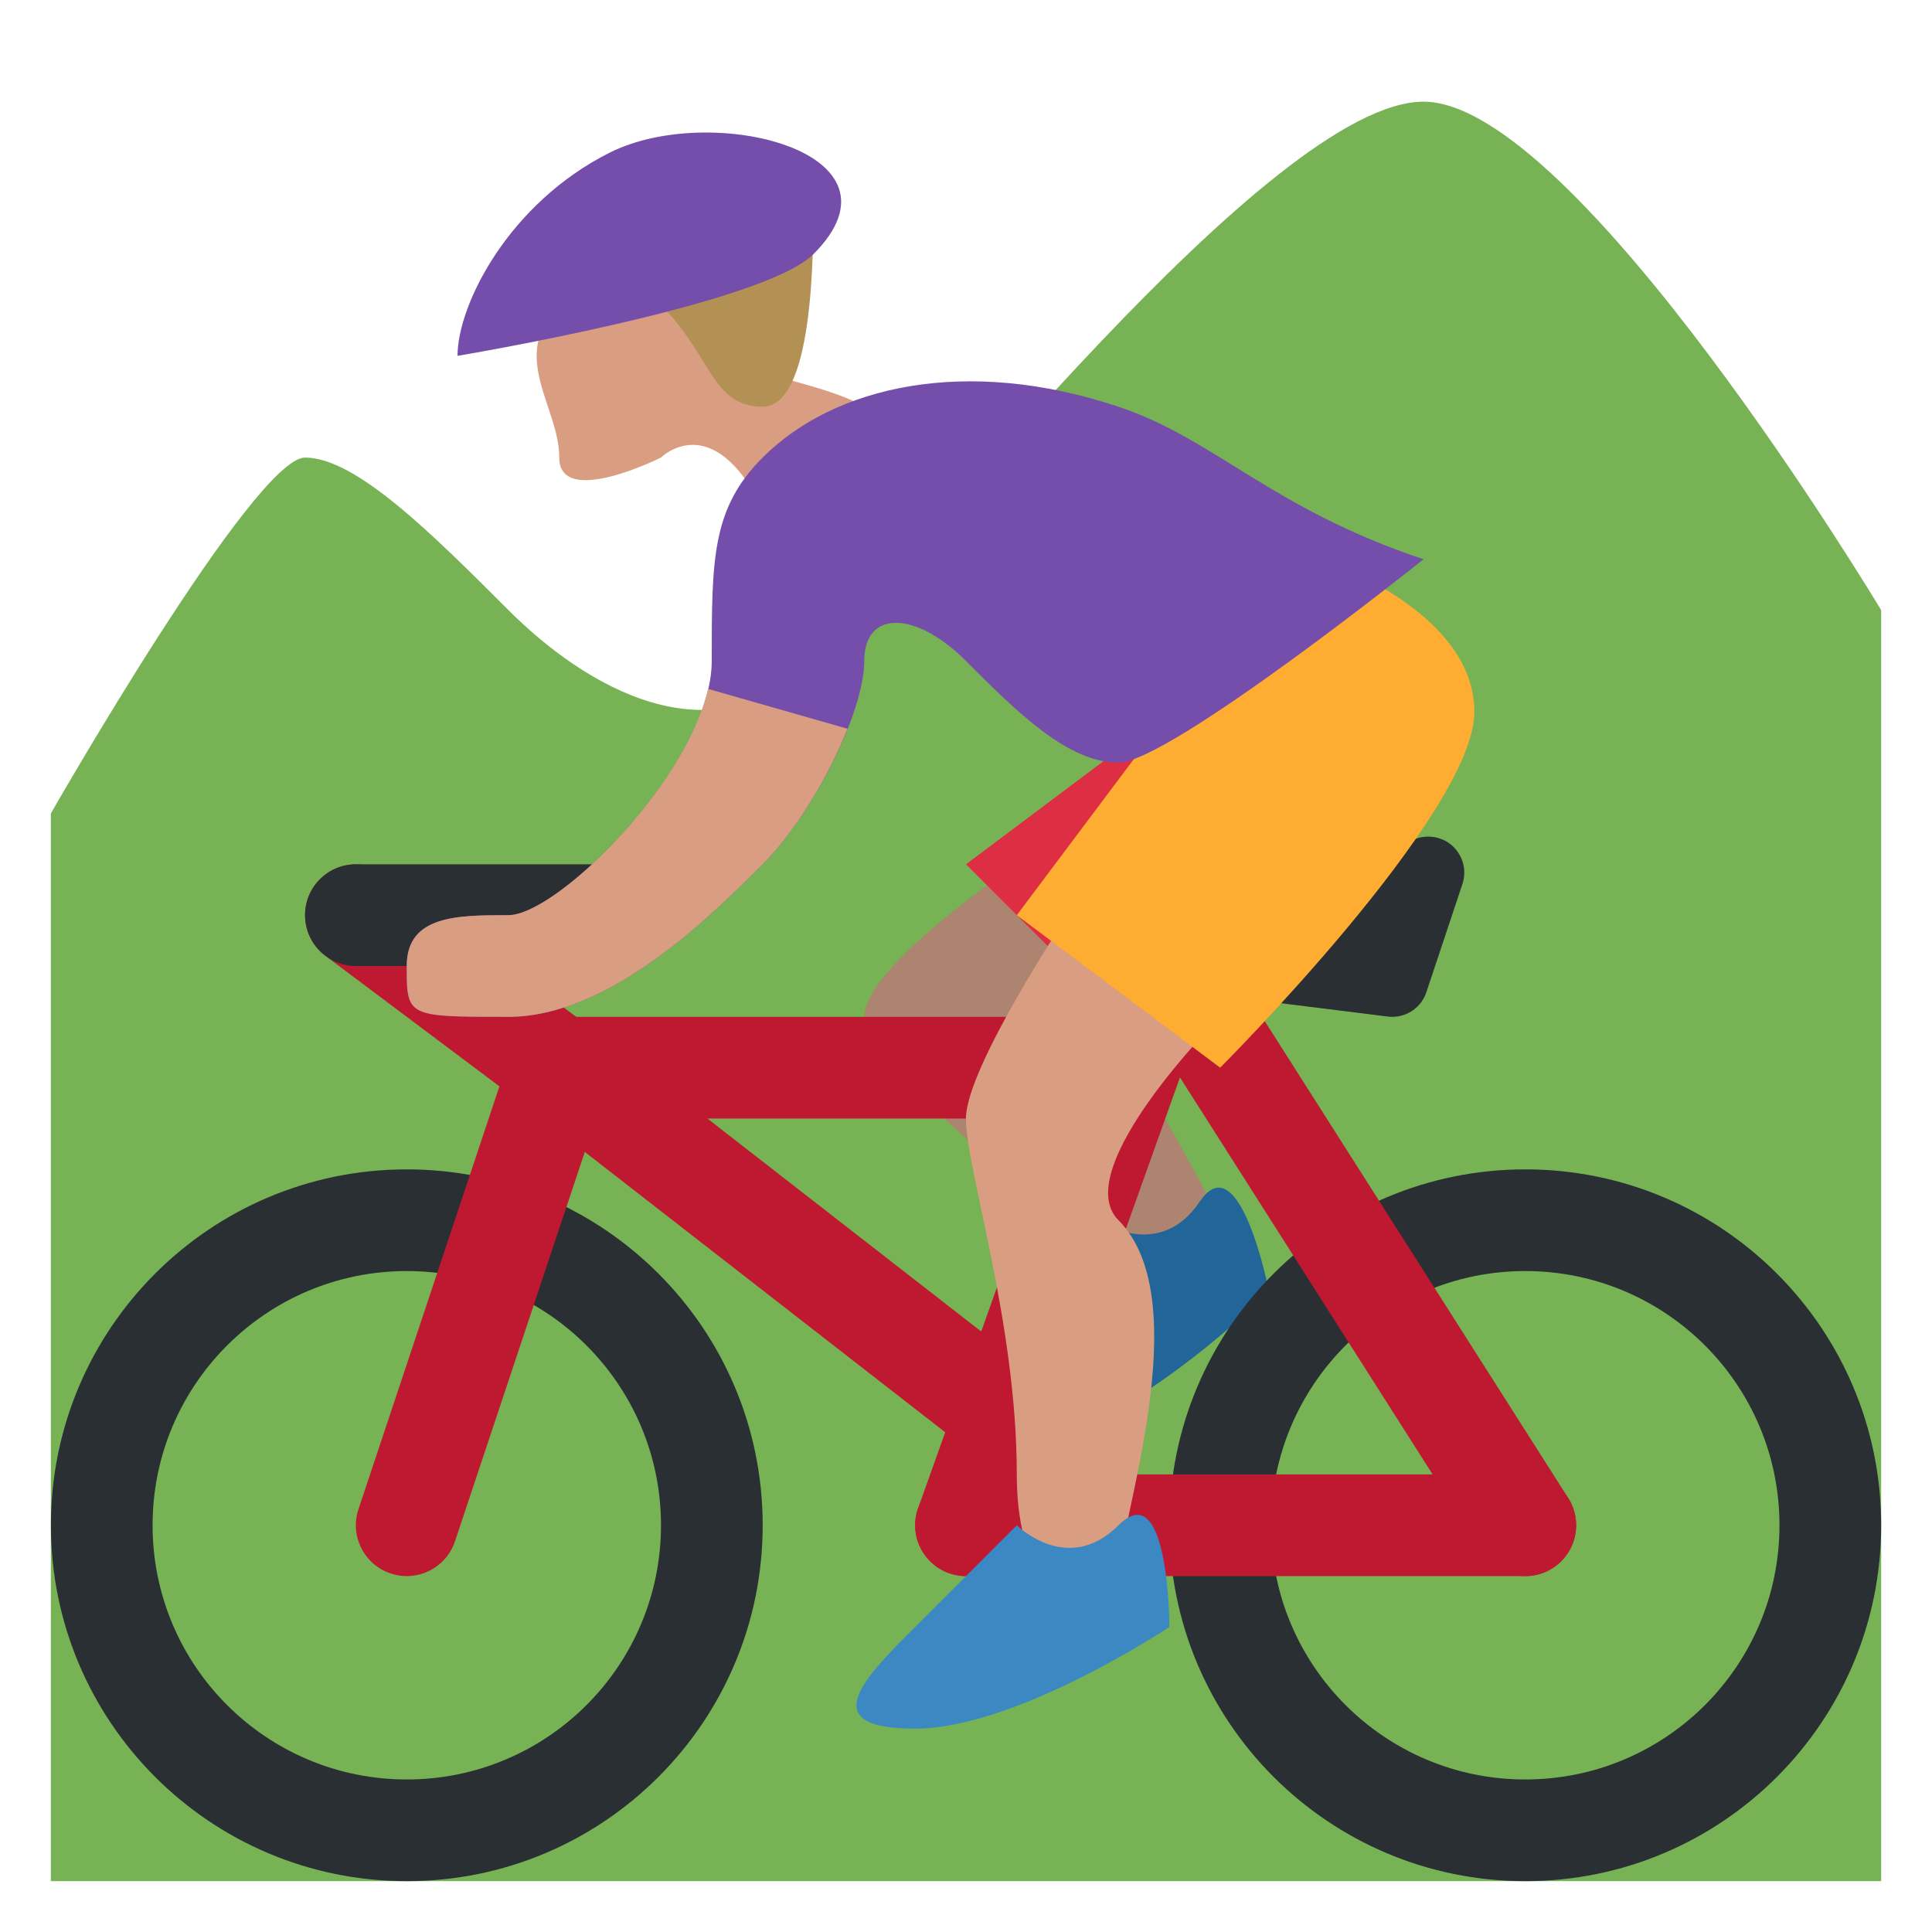 <?xml version="1.0" encoding="UTF-8" standalone="no"?>
<!-- Created with Inkscape (http://www.inkscape.org/) -->

<svg
   xmlns:svg="http://www.w3.org/2000/svg"
   xmlns="http://www.w3.org/2000/svg"
   version="1.1"
   width="47.5"
   height="47.5"
   id="svg2"
   xml:space="preserve"><defs
     id="defs6"><clipPath
       id="clipPath18"><path
         d="M 0,38 38,38 38,0 0,0 0,38 z"
         id="path20" /></clipPath></defs><g
     transform="matrix(1.25,0,0,-1.25,0,47.5)"
     id="g12"><g
       id="g14"><g
         clip-path="url(#clipPath18)"
         id="g16"><g
           transform="translate(1,1)"
           id="g22"><path
             d="m 0,0 36,0 0,25 C 36,25 29.999,35 26.999,35 23.999,35 17,26 15,24 13,22 10.5,23.5 9,25 7.5,26.5 6,28 5,28 4,28 0,21 0,21 L 0,0 z"
             id="path24"
             style="fill:#77b255;fill-opacity:1;fill-rule:nonzero;stroke:none" /></g><g
           transform="translate(20,21)"
           id="g26"><path
             d="M 0,0 C 0,0 -3,-2 -3,-3 -3,-4 1,-7 2,-8 3,-9 5,-9 4,-7 3,-5 0,0 0,0"
             id="path28"
             style="fill:#ad846f;fill-opacity:1;fill-rule:nonzero;stroke:none" /></g><g
           transform="translate(21.634,13.979)"
           id="g30"><path
             d="m 0,0 c 0,0 1.173,-0.789 1.962,0.385 0.789,1.174 1.365,-1.771 1.365,-1.771 0,0 -2.558,-2.539 -4.521,-2.924 -1.963,-0.384 -1.174,0.789 -0.385,1.962 C -0.789,-1.174 0,0 0,0"
             id="path32"
             style="fill:#226699;fill-opacity:1;fill-rule:nonzero;stroke:none" /></g><g
           transform="translate(8.001,3)"
           id="g34"><path
             d="m 0,0 c -2.761,0 -5,2.238 -5,5 0,2.762 2.239,5 5,5 C 2.761,10 5,7.762 5,5 5,2.238 2.761,0 0,0 m 0,12 c -3.866,0 -7,-3.134 -7,-7 0,-3.866 3.134,-7 7,-7 3.866,0 7,3.134 7,7 0,3.866 -3.134,7 -7,7"
             id="path36"
             style="fill:#292f33;fill-opacity:1;fill-rule:nonzero;stroke:none" /></g><g
           transform="translate(30,3)"
           id="g38"><path
             d="m 0,0 c -2.761,0 -5,2.238 -5,5 0,2.762 2.239,5 5,5 C 2.762,10 5,7.762 5,5 5,2.238 2.762,0 0,0 m 0,12 c -3.865,0 -7,-3.134 -7,-7 0,-3.866 3.135,-7 7,-7 3.867,0 7,3.134 7,7 0,3.866 -3.133,7 -7,7"
             id="path40"
             style="fill:#292f33;fill-opacity:1;fill-rule:nonzero;stroke:none" /></g><g
           transform="translate(23,17)"
           id="g42"><path
             d="M 0,0 C 0,0.553 -0.484,1 -1.083,1 L -11.917,1 C -12.515,1 -13,0.553 -13,0 c 0,-0.553 0.485,-1 1.083,-1 l 10.834,0 C -0.484,-1 0,-0.553 0,0"
             id="path44"
             style="fill:#be1931;fill-opacity:1;fill-rule:nonzero;stroke:none" /></g><g
           transform="translate(31,8)"
           id="g46"><path
             d="m 0,0 c 0,0.553 -0.447,1 -1,1 l -11,0 c -0.552,0 -1,-0.447 -1,-1 0,-0.553 0.448,-1 1,-1 l 11,0 c 0.553,0 1,0.447 1,1"
             id="path48"
             style="fill:#be1931;fill-opacity:1;fill-rule:nonzero;stroke:none" /></g><g
           transform="translate(22.224,20)"
           id="g50"><path
             d="m 0,0 -4.166,-11.664 c -0.185,-0.52 0.086,-1.092 0.606,-1.277 0.111,-0.04 0.225,-0.059 0.336,-0.059 0.411,0 0.796,0.255 0.942,0.664 L 2.124,0 0,0 z"
             id="path52"
             style="fill:#be1931;fill-opacity:1;fill-rule:nonzero;stroke:none" /></g><g
           transform="translate(30.001,7)"
           id="g54"><path
             d="m 0,0 c -0.33,0 -0.654,0.164 -0.845,0.463 l -7,10.999 c -0.297,0.467 -0.159,1.085 0.307,1.381 0.467,0.297 1.084,0.159 1.381,-0.306 l 7,-11 C 1.14,1.071 1.002,0.453 0.536,0.156 0.369,0.051 0.184,0 0,0"
             id="path56"
             style="fill:#be1931;fill-opacity:1;fill-rule:nonzero;stroke:none" /></g><g
           transform="translate(20,11.266)"
           id="g58"><path
             d="M 0,0 -8.387,6.523 C -8.822,6.864 -9.45,6.785 -9.79,6.349 -10.129,5.912 -10.05,5.284 -9.614,4.945 l 9,-7 c 0.182,-0.142 0.398,-0.211 0.613,-0.211 L 0,-2.266 0,0 z"
             id="path60"
             style="fill:#be1931;fill-opacity:1;fill-rule:nonzero;stroke:none" /></g><g
           transform="translate(8,7)"
           id="g62"><path
             d="M 0,0 C -0.104,0 -0.211,0.017 -0.316,0.052 -0.84,0.226 -1.124,0.792 -0.949,1.316 L 1.823,9.633 -1.6,12.201 c -0.442,0.331 -0.531,0.958 -0.2,1.4 0.331,0.44 0.957,0.531 1.4,0.199 L 4.177,10.367 0.949,0.684 C 0.809,0.265 0.419,0 0,0"
             id="path64"
             style="fill:#be1931;fill-opacity:1;fill-rule:nonzero;stroke:none" /></g><g
           transform="translate(27.383,18)"
           id="g66"><path
             d="m 0,0 c -0.03,0 -0.059,0.002 -0.089,0.006 l -5.672,0.708 c -0.372,0.047 -0.643,0.374 -0.62,0.748 0.024,0.374 0.333,0.664 0.707,0.665 0.041,0 4.068,0.018 5.989,1.299 C 0.565,3.594 0.897,3.583 1.14,3.4 1.379,3.215 1.477,2.899 1.381,2.612 L 0.672,0.485 C 0.575,0.192 0.302,0 0,0"
             id="path68"
             style="fill:#292f33;fill-opacity:1;fill-rule:nonzero;stroke:none" /></g><g
           transform="translate(12,19)"
           id="g70"><path
             d="m 0,0 -5,0 c -0.552,0 -1,0.448 -1,1 0,0.552 0.448,1 1,1 L 0,2 C 0.552,2 1,1.552 1,1 1,0.448 0.552,0 0,0"
             id="path72"
             style="fill:#292f33;fill-opacity:1;fill-rule:nonzero;stroke:none" /></g><g
           transform="translate(22.999,24)"
           id="g74"><path
             d="m 0,0 -3.999,-3 3,-3 L 0,0 z"
             id="path76"
             style="fill:#dd2e44;fill-opacity:1;fill-rule:nonzero;stroke:none" /></g><g
           transform="translate(20.999,20)"
           id="g78"><path
             d="m 0,0 c 0,0 -2,-3 -2,-4 0,-1 1,-4 1,-7 0,-3 2,-3 2,-2 0,1 1.581,5.418 0,7 -1,1 2,4 2,4 L 0,0 z"
             id="path80"
             style="fill:#d99e82;fill-opacity:1;fill-rule:nonzero;stroke:none" /></g><g
           transform="translate(22.999,24)"
           id="g82"><path
             d="M 0,0 -3,-4 1,-7 C 1,-7 6,-2 6,0 6,2 3,3 3,3 L 0,0 z"
             id="path84"
             style="fill:#ffac33;fill-opacity:1;fill-rule:nonzero;stroke:none" /></g><g
           transform="translate(11,32)"
           id="g86"><path
             d="m 0,0 c -1,-1 0,-2 0,-3 0,-1 2,0 2,0 0,0 1,1 2,-1 1,-2 4,-1 3,1 C 6,-1 3,-2 3,0 3,2 0,0 0,0"
             id="path88"
             style="fill:#d99e82;fill-opacity:1;fill-rule:nonzero;stroke:none" /></g><g
           transform="translate(15.999,34.001)"
           id="g90"><path
             d="m 0,0 c 0,-1 0,-4 -1,-4 -1,0 -1,1 -2,2 -1,1 3,2 3,2"
             id="path92"
             style="fill:#b39155;fill-opacity:1;fill-rule:nonzero;stroke:none" /></g><g
           transform="translate(13.999,25)"
           id="g94"><path
             d="m 0,0 c 0,-2 -3,-5 -4,-5 -1,0 -2,0 -2,-1 0,-1 0,-1 2,-1 2,0 4,2 5,3 1,1 2,3 2,4 0,1 1,1 2,0 1,-1 2,-2 3,-2 1,0 6,4 6,4 C 11,3 9.897,4.368 8,5 5,6 2.414,5.414 1,4 0,3 0,2 0,0"
             id="path96"
             style="fill:#744eaa;fill-opacity:1;fill-rule:nonzero;stroke:none" /></g><g
           transform="translate(16.67,23.666)"
           id="g98"><path
             d="m 0,0 -2.744,0.784 c -0.446,-1.956 -3.014,-4.45 -3.926,-4.45 -1,0 -2,0 -2,-1 0,-1 0,-1 2,-1 2,0 4,2 5,3 0.649,0.65 1.295,1.72 1.67,2.666"
             id="path100"
             style="fill:#d99e82;fill-opacity:1;fill-rule:nonzero;stroke:none" /></g><g
           transform="translate(20,8)"
           id="g102"><path
             d="m 0,0 c 0,0 1,-1 2,0 1,1 1,-2 1,-2 0,0 -3,-2 -5,-2 -2,0 -1,1 0,2 l 2,2 z"
             id="path104"
             style="fill:#3b88c3;fill-opacity:1;fill-rule:nonzero;stroke:none" /></g><g
           transform="translate(11.999,35.001)"
           id="g106"><path
             d="m 0,0 c 2,1 6,0 4,-2 -1,-1 -7,-2 -7,-2 0,1 1,3 3,4"
             id="path108"
             style="fill:#744eaa;fill-opacity:1;fill-rule:nonzero;stroke:none" /></g></g></g></g></svg>